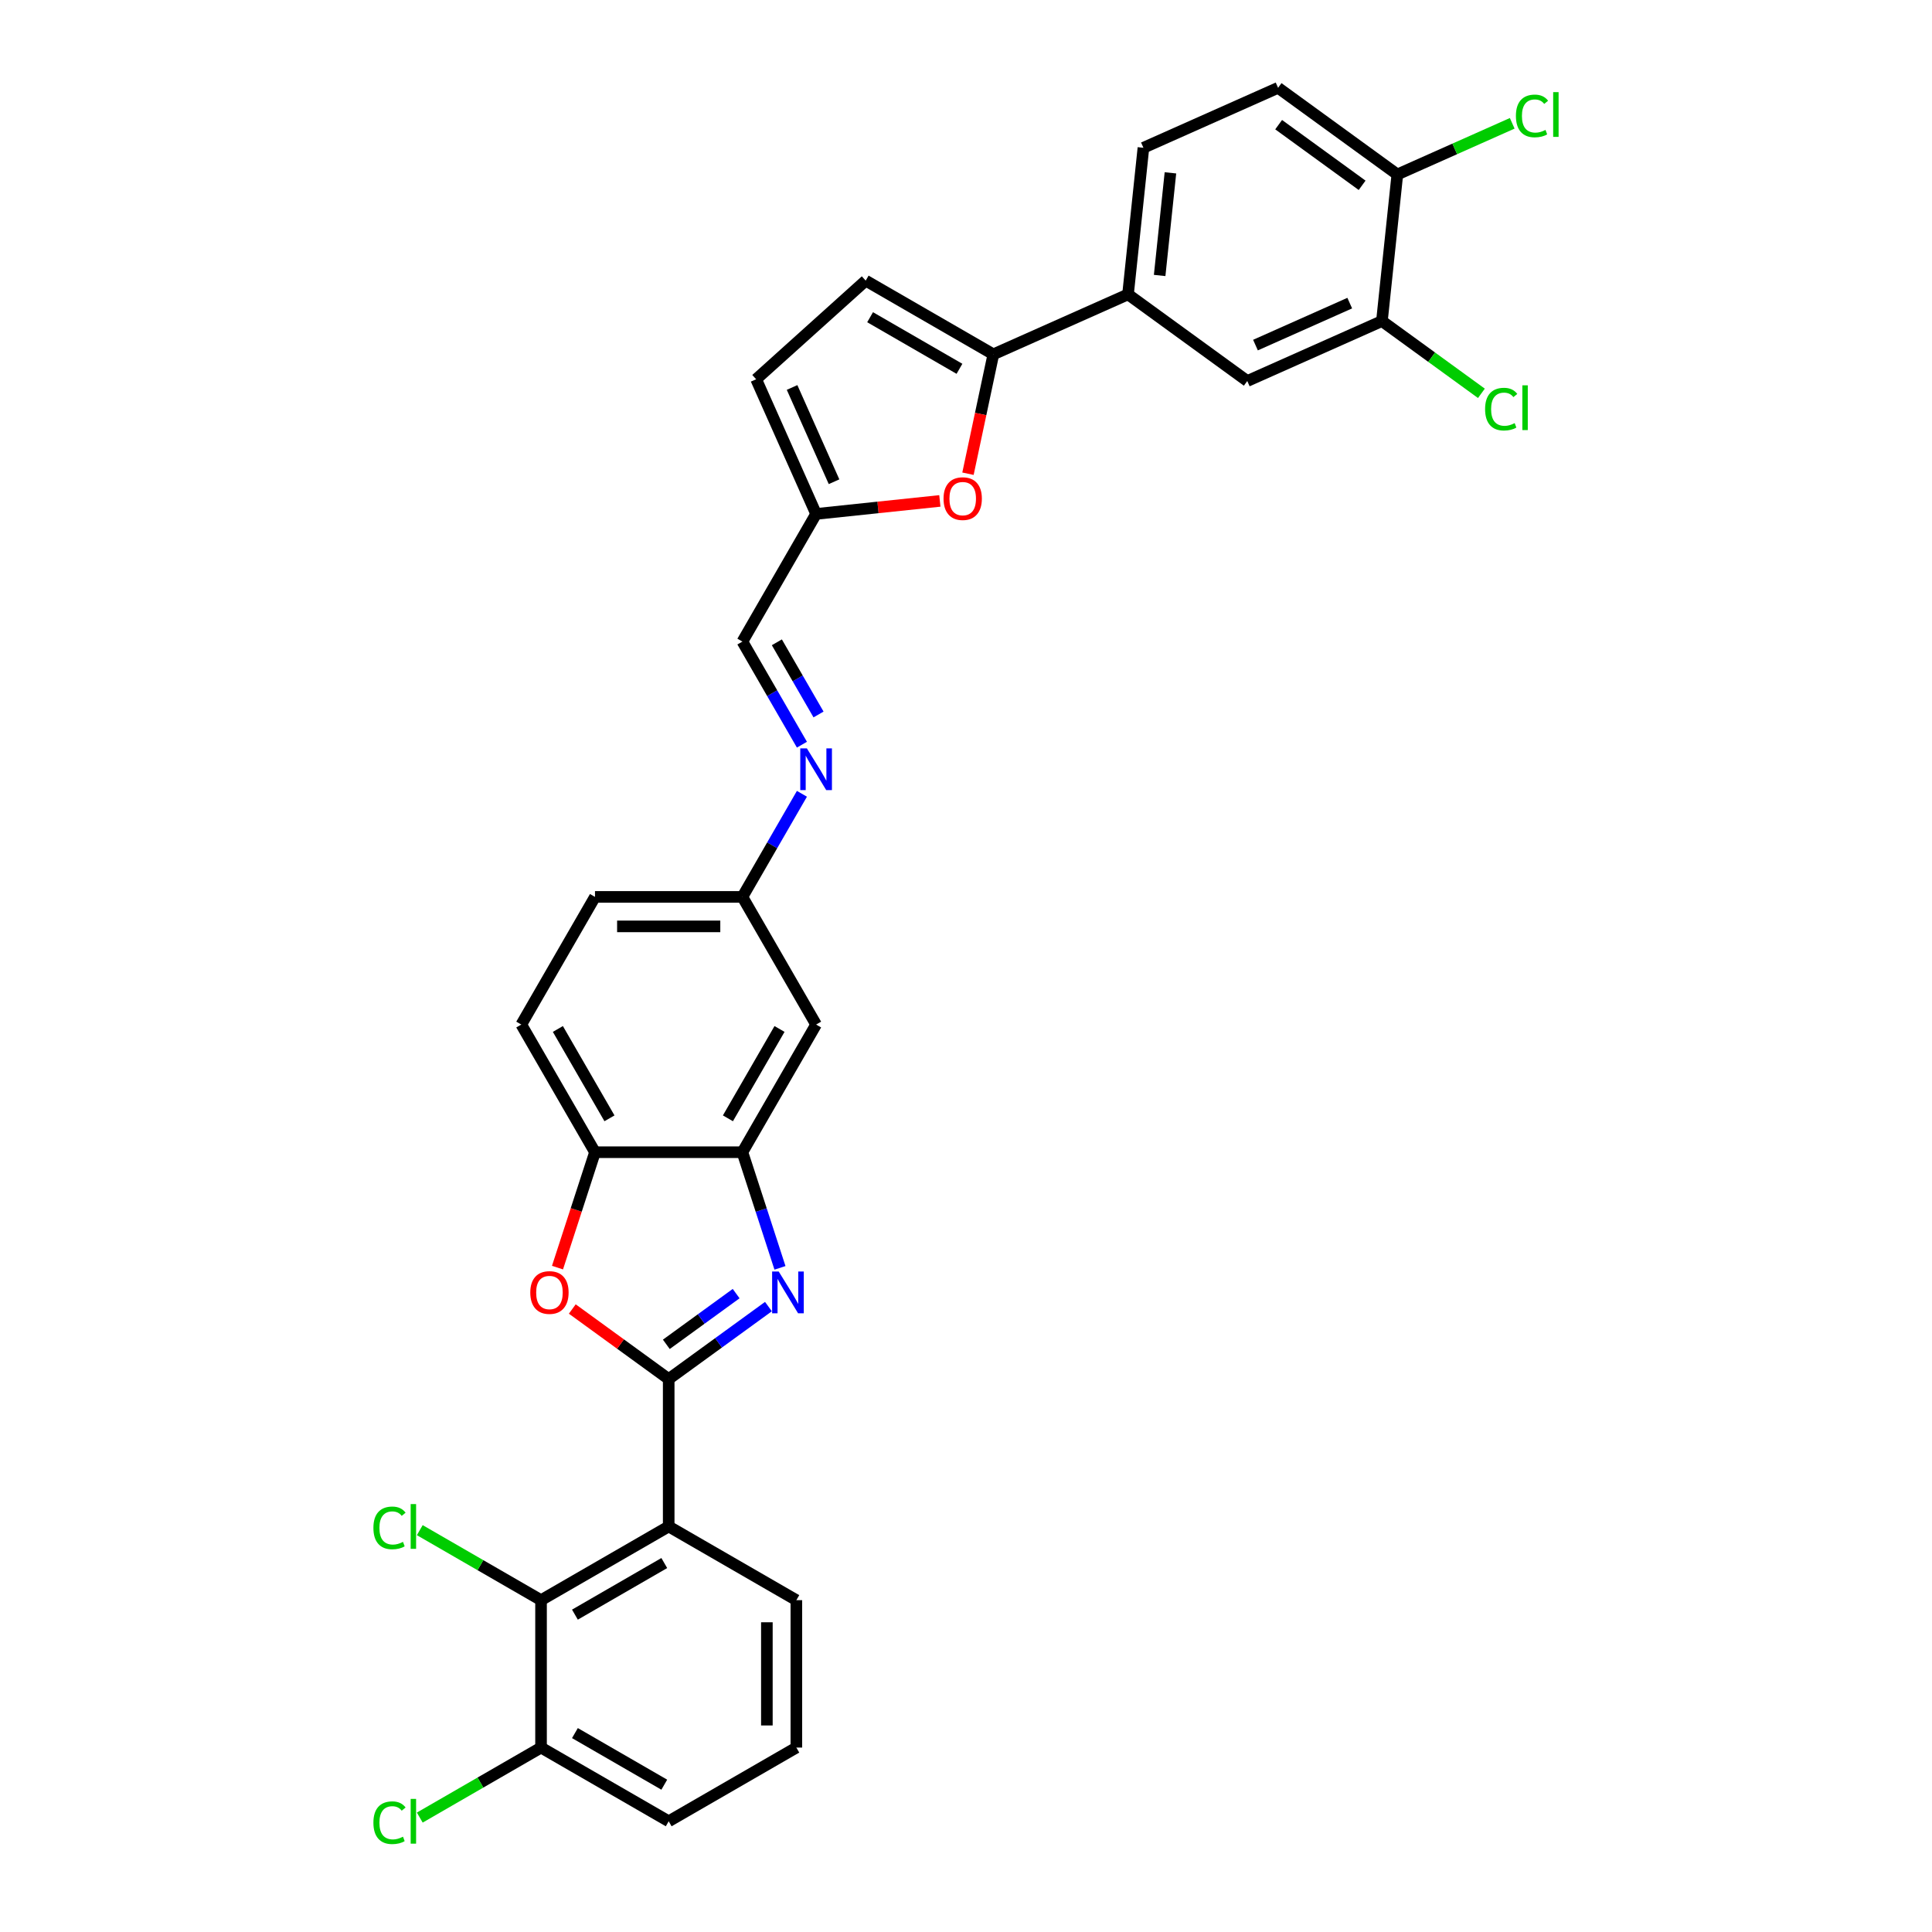<?xml version='1.0' encoding='iso-8859-1'?>
<svg version='1.1' baseProfile='full'
              xmlns='http://www.w3.org/2000/svg'
                      xmlns:rdkit='http://www.rdkit.org/xml'
                      xmlns:xlink='http://www.w3.org/1999/xlink'
                  xml:space='preserve'
width='1000px' height='1000px' viewBox='0 0 1000 1000'>
<!-- END OF HEADER -->
<rect style='opacity:1.0;fill:#FFFFFF;stroke:none' width='1000' height='1000' x='0' y='0'> </rect>
<path class='bond-0' d='M 346.116,713.795 L 371.929,695.042' style='fill:none;fill-rule:evenodd;stroke:#000000;stroke-width:6px;stroke-linecap:butt;stroke-linejoin:miter;stroke-opacity:1' />
<path class='bond-0' d='M 371.929,695.042 L 397.741,676.288' style='fill:none;fill-rule:evenodd;stroke:#0000FF;stroke-width:6px;stroke-linecap:butt;stroke-linejoin:miter;stroke-opacity:1' />
<path class='bond-0' d='M 344.891,695.824 L 362.959,682.697' style='fill:none;fill-rule:evenodd;stroke:#000000;stroke-width:6px;stroke-linecap:butt;stroke-linejoin:miter;stroke-opacity:1' />
<path class='bond-0' d='M 362.959,682.697 L 381.028,669.569' style='fill:none;fill-rule:evenodd;stroke:#0000FF;stroke-width:6px;stroke-linecap:butt;stroke-linejoin:miter;stroke-opacity:1' />
<path class='bond-1' d='M 346.116,713.795 L 346.116,790.093' style='fill:none;fill-rule:evenodd;stroke:#000000;stroke-width:6px;stroke-linecap:butt;stroke-linejoin:miter;stroke-opacity:1' />
<path class='bond-2' d='M 346.116,713.795 L 321.166,695.668' style='fill:none;fill-rule:evenodd;stroke:#000000;stroke-width:6px;stroke-linecap:butt;stroke-linejoin:miter;stroke-opacity:1' />
<path class='bond-2' d='M 321.166,695.668 L 296.216,677.541' style='fill:none;fill-rule:evenodd;stroke:#FF0000;stroke-width:6px;stroke-linecap:butt;stroke-linejoin:miter;stroke-opacity:1' />
<path class='bond-4' d='M 403.712,656.238 L 393.989,626.311' style='fill:none;fill-rule:evenodd;stroke:#0000FF;stroke-width:6px;stroke-linecap:butt;stroke-linejoin:miter;stroke-opacity:1' />
<path class='bond-4' d='M 393.989,626.311 L 384.265,596.385' style='fill:none;fill-rule:evenodd;stroke:#000000;stroke-width:6px;stroke-linecap:butt;stroke-linejoin:miter;stroke-opacity:1' />
<path class='bond-6' d='M 346.116,790.093 L 280.041,828.242' style='fill:none;fill-rule:evenodd;stroke:#000000;stroke-width:6px;stroke-linecap:butt;stroke-linejoin:miter;stroke-opacity:1' />
<path class='bond-6' d='M 343.835,809.031 L 297.582,835.735' style='fill:none;fill-rule:evenodd;stroke:#000000;stroke-width:6px;stroke-linecap:butt;stroke-linejoin:miter;stroke-opacity:1' />
<path class='bond-25' d='M 346.116,790.093 L 412.192,828.242' style='fill:none;fill-rule:evenodd;stroke:#000000;stroke-width:6px;stroke-linecap:butt;stroke-linejoin:miter;stroke-opacity:1' />
<path class='bond-7' d='M 288.56,656.116 L 298.264,626.25' style='fill:none;fill-rule:evenodd;stroke:#FF0000;stroke-width:6px;stroke-linecap:butt;stroke-linejoin:miter;stroke-opacity:1' />
<path class='bond-7' d='M 298.264,626.25 L 307.968,596.385' style='fill:none;fill-rule:evenodd;stroke:#000000;stroke-width:6px;stroke-linecap:butt;stroke-linejoin:miter;stroke-opacity:1' />
<path class='bond-3' d='M 514.157,183.401 L 507.589,214.299' style='fill:none;fill-rule:evenodd;stroke:#000000;stroke-width:6px;stroke-linecap:butt;stroke-linejoin:miter;stroke-opacity:1' />
<path class='bond-3' d='M 507.589,214.299 L 501.022,245.198' style='fill:none;fill-rule:evenodd;stroke:#FF0000;stroke-width:6px;stroke-linecap:butt;stroke-linejoin:miter;stroke-opacity:1' />
<path class='bond-9' d='M 514.157,183.401 L 583.859,152.367' style='fill:none;fill-rule:evenodd;stroke:#000000;stroke-width:6px;stroke-linecap:butt;stroke-linejoin:miter;stroke-opacity:1' />
<path class='bond-34' d='M 514.157,183.401 L 448.081,145.252' style='fill:none;fill-rule:evenodd;stroke:#000000;stroke-width:6px;stroke-linecap:butt;stroke-linejoin:miter;stroke-opacity:1' />
<path class='bond-34' d='M 496.616,190.893 L 450.363,164.189' style='fill:none;fill-rule:evenodd;stroke:#000000;stroke-width:6px;stroke-linecap:butt;stroke-linejoin:miter;stroke-opacity:1' />
<path class='bond-11' d='M 384.265,596.385 L 422.414,530.31' style='fill:none;fill-rule:evenodd;stroke:#000000;stroke-width:6px;stroke-linecap:butt;stroke-linejoin:miter;stroke-opacity:1' />
<path class='bond-11' d='M 376.772,578.844 L 403.477,532.591' style='fill:none;fill-rule:evenodd;stroke:#000000;stroke-width:6px;stroke-linecap:butt;stroke-linejoin:miter;stroke-opacity:1' />
<path class='bond-31' d='M 384.265,596.385 L 307.968,596.385' style='fill:none;fill-rule:evenodd;stroke:#000000;stroke-width:6px;stroke-linecap:butt;stroke-linejoin:miter;stroke-opacity:1' />
<path class='bond-5' d='M 486.468,259.274 L 454.441,262.64' style='fill:none;fill-rule:evenodd;stroke:#FF0000;stroke-width:6px;stroke-linecap:butt;stroke-linejoin:miter;stroke-opacity:1' />
<path class='bond-5' d='M 454.441,262.64 L 422.414,266.006' style='fill:none;fill-rule:evenodd;stroke:#000000;stroke-width:6px;stroke-linecap:butt;stroke-linejoin:miter;stroke-opacity:1' />
<path class='bond-18' d='M 280.041,828.242 L 280.041,904.54' style='fill:none;fill-rule:evenodd;stroke:#000000;stroke-width:6px;stroke-linecap:butt;stroke-linejoin:miter;stroke-opacity:1' />
<path class='bond-23' d='M 280.041,828.242 L 248.658,810.124' style='fill:none;fill-rule:evenodd;stroke:#000000;stroke-width:6px;stroke-linecap:butt;stroke-linejoin:miter;stroke-opacity:1' />
<path class='bond-23' d='M 248.658,810.124 L 217.276,792.005' style='fill:none;fill-rule:evenodd;stroke:#00CC00;stroke-width:6px;stroke-linecap:butt;stroke-linejoin:miter;stroke-opacity:1' />
<path class='bond-21' d='M 307.968,596.385 L 269.819,530.31' style='fill:none;fill-rule:evenodd;stroke:#000000;stroke-width:6px;stroke-linecap:butt;stroke-linejoin:miter;stroke-opacity:1' />
<path class='bond-21' d='M 315.46,578.844 L 288.756,532.591' style='fill:none;fill-rule:evenodd;stroke:#000000;stroke-width:6px;stroke-linecap:butt;stroke-linejoin:miter;stroke-opacity:1' />
<path class='bond-8' d='M 448.081,145.252 L 391.381,196.305' style='fill:none;fill-rule:evenodd;stroke:#000000;stroke-width:6px;stroke-linecap:butt;stroke-linejoin:miter;stroke-opacity:1' />
<path class='bond-14' d='M 583.859,152.367 L 645.585,197.214' style='fill:none;fill-rule:evenodd;stroke:#000000;stroke-width:6px;stroke-linecap:butt;stroke-linejoin:miter;stroke-opacity:1' />
<path class='bond-20' d='M 583.859,152.367 L 591.834,76.488' style='fill:none;fill-rule:evenodd;stroke:#000000;stroke-width:6px;stroke-linecap:butt;stroke-linejoin:miter;stroke-opacity:1' />
<path class='bond-20' d='M 600.231,142.581 L 605.814,89.465' style='fill:none;fill-rule:evenodd;stroke:#000000;stroke-width:6px;stroke-linecap:butt;stroke-linejoin:miter;stroke-opacity:1' />
<path class='bond-10' d='M 422.414,266.006 L 384.265,332.082' style='fill:none;fill-rule:evenodd;stroke:#000000;stroke-width:6px;stroke-linecap:butt;stroke-linejoin:miter;stroke-opacity:1' />
<path class='bond-13' d='M 422.414,266.006 L 391.381,196.305' style='fill:none;fill-rule:evenodd;stroke:#000000;stroke-width:6px;stroke-linecap:butt;stroke-linejoin:miter;stroke-opacity:1' />
<path class='bond-13' d='M 431.699,249.344 L 409.976,200.553' style='fill:none;fill-rule:evenodd;stroke:#000000;stroke-width:6px;stroke-linecap:butt;stroke-linejoin:miter;stroke-opacity:1' />
<path class='bond-19' d='M 422.414,530.31 L 384.265,464.234' style='fill:none;fill-rule:evenodd;stroke:#000000;stroke-width:6px;stroke-linecap:butt;stroke-linejoin:miter;stroke-opacity:1' />
<path class='bond-12' d='M 715.286,166.181 L 645.585,197.214' style='fill:none;fill-rule:evenodd;stroke:#000000;stroke-width:6px;stroke-linecap:butt;stroke-linejoin:miter;stroke-opacity:1' />
<path class='bond-12' d='M 698.624,156.896 L 649.833,178.619' style='fill:none;fill-rule:evenodd;stroke:#000000;stroke-width:6px;stroke-linecap:butt;stroke-linejoin:miter;stroke-opacity:1' />
<path class='bond-24' d='M 715.286,166.181 L 741.03,184.885' style='fill:none;fill-rule:evenodd;stroke:#000000;stroke-width:6px;stroke-linecap:butt;stroke-linejoin:miter;stroke-opacity:1' />
<path class='bond-24' d='M 741.03,184.885 L 766.773,203.589' style='fill:none;fill-rule:evenodd;stroke:#00CC00;stroke-width:6px;stroke-linecap:butt;stroke-linejoin:miter;stroke-opacity:1' />
<path class='bond-35' d='M 715.286,166.181 L 723.262,90.301' style='fill:none;fill-rule:evenodd;stroke:#000000;stroke-width:6px;stroke-linecap:butt;stroke-linejoin:miter;stroke-opacity:1' />
<path class='bond-15' d='M 415.075,410.869 L 399.67,437.551' style='fill:none;fill-rule:evenodd;stroke:#0000FF;stroke-width:6px;stroke-linecap:butt;stroke-linejoin:miter;stroke-opacity:1' />
<path class='bond-15' d='M 399.67,437.551 L 384.265,464.234' style='fill:none;fill-rule:evenodd;stroke:#000000;stroke-width:6px;stroke-linecap:butt;stroke-linejoin:miter;stroke-opacity:1' />
<path class='bond-16' d='M 415.075,385.447 L 399.67,358.764' style='fill:none;fill-rule:evenodd;stroke:#0000FF;stroke-width:6px;stroke-linecap:butt;stroke-linejoin:miter;stroke-opacity:1' />
<path class='bond-16' d='M 399.67,358.764 L 384.265,332.082' style='fill:none;fill-rule:evenodd;stroke:#000000;stroke-width:6px;stroke-linecap:butt;stroke-linejoin:miter;stroke-opacity:1' />
<path class='bond-16' d='M 423.669,369.812 L 412.885,351.135' style='fill:none;fill-rule:evenodd;stroke:#0000FF;stroke-width:6px;stroke-linecap:butt;stroke-linejoin:miter;stroke-opacity:1' />
<path class='bond-16' d='M 412.885,351.135 L 402.102,332.457' style='fill:none;fill-rule:evenodd;stroke:#000000;stroke-width:6px;stroke-linecap:butt;stroke-linejoin:miter;stroke-opacity:1' />
<path class='bond-17' d='M 723.262,90.301 L 661.535,45.455' style='fill:none;fill-rule:evenodd;stroke:#000000;stroke-width:6px;stroke-linecap:butt;stroke-linejoin:miter;stroke-opacity:1' />
<path class='bond-17' d='M 705.033,95.919 L 661.825,64.527' style='fill:none;fill-rule:evenodd;stroke:#000000;stroke-width:6px;stroke-linecap:butt;stroke-linejoin:miter;stroke-opacity:1' />
<path class='bond-26' d='M 723.262,90.301 L 752.993,77.064' style='fill:none;fill-rule:evenodd;stroke:#000000;stroke-width:6px;stroke-linecap:butt;stroke-linejoin:miter;stroke-opacity:1' />
<path class='bond-26' d='M 752.993,77.064 L 782.724,63.827' style='fill:none;fill-rule:evenodd;stroke:#00CC00;stroke-width:6px;stroke-linecap:butt;stroke-linejoin:miter;stroke-opacity:1' />
<path class='bond-27' d='M 280.041,904.54 L 248.658,922.658' style='fill:none;fill-rule:evenodd;stroke:#000000;stroke-width:6px;stroke-linecap:butt;stroke-linejoin:miter;stroke-opacity:1' />
<path class='bond-27' d='M 248.658,922.658 L 217.276,940.777' style='fill:none;fill-rule:evenodd;stroke:#00CC00;stroke-width:6px;stroke-linecap:butt;stroke-linejoin:miter;stroke-opacity:1' />
<path class='bond-33' d='M 280.041,904.54 L 346.116,942.689' style='fill:none;fill-rule:evenodd;stroke:#000000;stroke-width:6px;stroke-linecap:butt;stroke-linejoin:miter;stroke-opacity:1' />
<path class='bond-33' d='M 297.582,897.047 L 343.835,923.751' style='fill:none;fill-rule:evenodd;stroke:#000000;stroke-width:6px;stroke-linecap:butt;stroke-linejoin:miter;stroke-opacity:1' />
<path class='bond-32' d='M 384.265,464.234 L 307.968,464.234' style='fill:none;fill-rule:evenodd;stroke:#000000;stroke-width:6px;stroke-linecap:butt;stroke-linejoin:miter;stroke-opacity:1' />
<path class='bond-32' d='M 372.821,479.493 L 319.412,479.493' style='fill:none;fill-rule:evenodd;stroke:#000000;stroke-width:6px;stroke-linecap:butt;stroke-linejoin:miter;stroke-opacity:1' />
<path class='bond-22' d='M 591.834,76.488 L 661.535,45.455' style='fill:none;fill-rule:evenodd;stroke:#000000;stroke-width:6px;stroke-linecap:butt;stroke-linejoin:miter;stroke-opacity:1' />
<path class='bond-28' d='M 269.819,530.31 L 307.968,464.234' style='fill:none;fill-rule:evenodd;stroke:#000000;stroke-width:6px;stroke-linecap:butt;stroke-linejoin:miter;stroke-opacity:1' />
<path class='bond-29' d='M 412.192,828.242 L 412.192,904.54' style='fill:none;fill-rule:evenodd;stroke:#000000;stroke-width:6px;stroke-linecap:butt;stroke-linejoin:miter;stroke-opacity:1' />
<path class='bond-29' d='M 396.933,839.687 L 396.933,893.095' style='fill:none;fill-rule:evenodd;stroke:#000000;stroke-width:6px;stroke-linecap:butt;stroke-linejoin:miter;stroke-opacity:1' />
<path class='bond-30' d='M 412.192,904.54 L 346.116,942.689' style='fill:none;fill-rule:evenodd;stroke:#000000;stroke-width:6px;stroke-linecap:butt;stroke-linejoin:miter;stroke-opacity:1' />
<path  class='atom-1' d='M 403.066 658.145
L 410.147 669.59
Q 410.849 670.719, 411.978 672.764
Q 413.107 674.808, 413.168 674.931
L 413.168 658.145
L 416.037 658.145
L 416.037 679.753
L 413.077 679.753
L 405.477 667.24
Q 404.592 665.775, 403.646 664.096
Q 402.731 662.418, 402.456 661.899
L 402.456 679.753
L 399.648 679.753
L 399.648 658.145
L 403.066 658.145
' fill='#0000FF'/>
<path  class='atom-3' d='M 274.471 669.01
Q 274.471 663.822, 277.035 660.922
Q 279.599 658.023, 284.39 658.023
Q 289.182 658.023, 291.745 660.922
Q 294.309 663.822, 294.309 669.01
Q 294.309 674.259, 291.715 677.25
Q 289.121 680.21, 284.39 680.21
Q 279.629 680.21, 277.035 677.25
Q 274.471 674.29, 274.471 669.01
M 284.39 677.769
Q 287.686 677.769, 289.456 675.571
Q 291.257 673.344, 291.257 669.01
Q 291.257 664.768, 289.456 662.631
Q 287.686 660.464, 284.39 660.464
Q 281.094 660.464, 279.294 662.601
Q 277.523 664.737, 277.523 669.01
Q 277.523 673.374, 279.294 675.571
Q 281.094 677.769, 284.39 677.769
' fill='#FF0000'/>
<path  class='atom-6' d='M 488.375 258.092
Q 488.375 252.904, 490.939 250.004
Q 493.502 247.105, 498.294 247.105
Q 503.085 247.105, 505.649 250.004
Q 508.213 252.904, 508.213 258.092
Q 508.213 263.341, 505.619 266.332
Q 503.024 269.293, 498.294 269.293
Q 493.533 269.293, 490.939 266.332
Q 488.375 263.372, 488.375 258.092
M 498.294 266.851
Q 501.59 266.851, 503.36 264.654
Q 505.161 262.426, 505.161 258.092
Q 505.161 253.85, 503.36 251.714
Q 501.59 249.547, 498.294 249.547
Q 494.998 249.547, 493.197 251.683
Q 491.427 253.819, 491.427 258.092
Q 491.427 262.456, 493.197 264.654
Q 494.998 266.851, 498.294 266.851
' fill='#FF0000'/>
<path  class='atom-16' d='M 417.638 387.354
L 424.718 398.799
Q 425.42 399.928, 426.549 401.973
Q 427.679 404.018, 427.74 404.14
L 427.74 387.354
L 430.609 387.354
L 430.609 408.962
L 427.648 408.962
L 420.049 396.449
Q 419.164 394.984, 418.218 393.305
Q 417.302 391.627, 417.028 391.108
L 417.028 408.962
L 414.22 408.962
L 414.22 387.354
L 417.638 387.354
' fill='#0000FF'/>
<path  class='atom-24' d='M 193.273 790.841
Q 193.273 785.47, 195.775 782.662
Q 198.308 779.824, 203.1 779.824
Q 207.556 779.824, 209.936 782.967
L 207.922 784.615
Q 206.182 782.326, 203.1 782.326
Q 199.834 782.326, 198.095 784.524
Q 196.386 786.69, 196.386 790.841
Q 196.386 795.114, 198.156 797.311
Q 199.957 799.508, 203.436 799.508
Q 205.816 799.508, 208.593 798.074
L 209.448 800.363
Q 208.319 801.095, 206.61 801.523
Q 204.901 801.95, 203.008 801.95
Q 198.308 801.95, 195.775 799.081
Q 193.273 796.212, 193.273 790.841
' fill='#00CC00'/>
<path  class='atom-24' d='M 212.561 778.511
L 215.369 778.511
L 215.369 801.675
L 212.561 801.675
L 212.561 778.511
' fill='#00CC00'/>
<path  class='atom-25' d='M 768.681 211.775
Q 768.681 206.404, 771.183 203.596
Q 773.716 200.758, 778.508 200.758
Q 782.964 200.758, 785.344 203.902
L 783.33 205.55
Q 781.59 203.261, 778.508 203.261
Q 775.242 203.261, 773.503 205.458
Q 771.794 207.625, 771.794 211.775
Q 771.794 216.048, 773.564 218.246
Q 775.364 220.443, 778.844 220.443
Q 781.224 220.443, 784.001 219.008
L 784.856 221.297
Q 783.727 222.03, 782.018 222.457
Q 780.309 222.884, 778.416 222.884
Q 773.716 222.884, 771.183 220.016
Q 768.681 217.147, 768.681 211.775
' fill='#00CC00'/>
<path  class='atom-25' d='M 787.969 199.446
L 790.777 199.446
L 790.777 222.61
L 787.969 222.61
L 787.969 199.446
' fill='#00CC00'/>
<path  class='atom-27' d='M 784.631 60.016
Q 784.631 54.645, 787.134 51.837
Q 789.667 48.998, 794.458 48.998
Q 798.914 48.998, 801.295 52.142
L 799.281 53.79
Q 797.541 51.501, 794.458 51.501
Q 791.193 51.501, 789.453 53.698
Q 787.744 55.865, 787.744 60.016
Q 787.744 64.288, 789.514 66.486
Q 791.315 68.683, 794.794 68.683
Q 797.175 68.683, 799.952 67.249
L 800.806 69.538
Q 799.677 70.27, 797.968 70.698
Q 796.259 71.125, 794.367 71.125
Q 789.667 71.125, 787.134 68.256
Q 784.631 65.387, 784.631 60.016
' fill='#00CC00'/>
<path  class='atom-27' d='M 803.919 47.686
L 806.727 47.686
L 806.727 70.85
L 803.919 70.85
L 803.919 47.686
' fill='#00CC00'/>
<path  class='atom-28' d='M 193.273 943.437
Q 193.273 938.065, 195.775 935.257
Q 198.308 932.419, 203.1 932.419
Q 207.556 932.419, 209.936 935.563
L 207.922 937.211
Q 206.182 934.922, 203.1 934.922
Q 199.834 934.922, 198.095 937.119
Q 196.386 939.286, 196.386 943.437
Q 196.386 947.709, 198.156 949.907
Q 199.957 952.104, 203.436 952.104
Q 205.816 952.104, 208.593 950.67
L 209.448 952.958
Q 208.319 953.691, 206.61 954.118
Q 204.901 954.545, 203.008 954.545
Q 198.308 954.545, 195.775 951.677
Q 193.273 948.808, 193.273 943.437
' fill='#00CC00'/>
<path  class='atom-28' d='M 212.561 931.107
L 215.369 931.107
L 215.369 954.271
L 212.561 954.271
L 212.561 931.107
' fill='#00CC00'/>
</svg>
